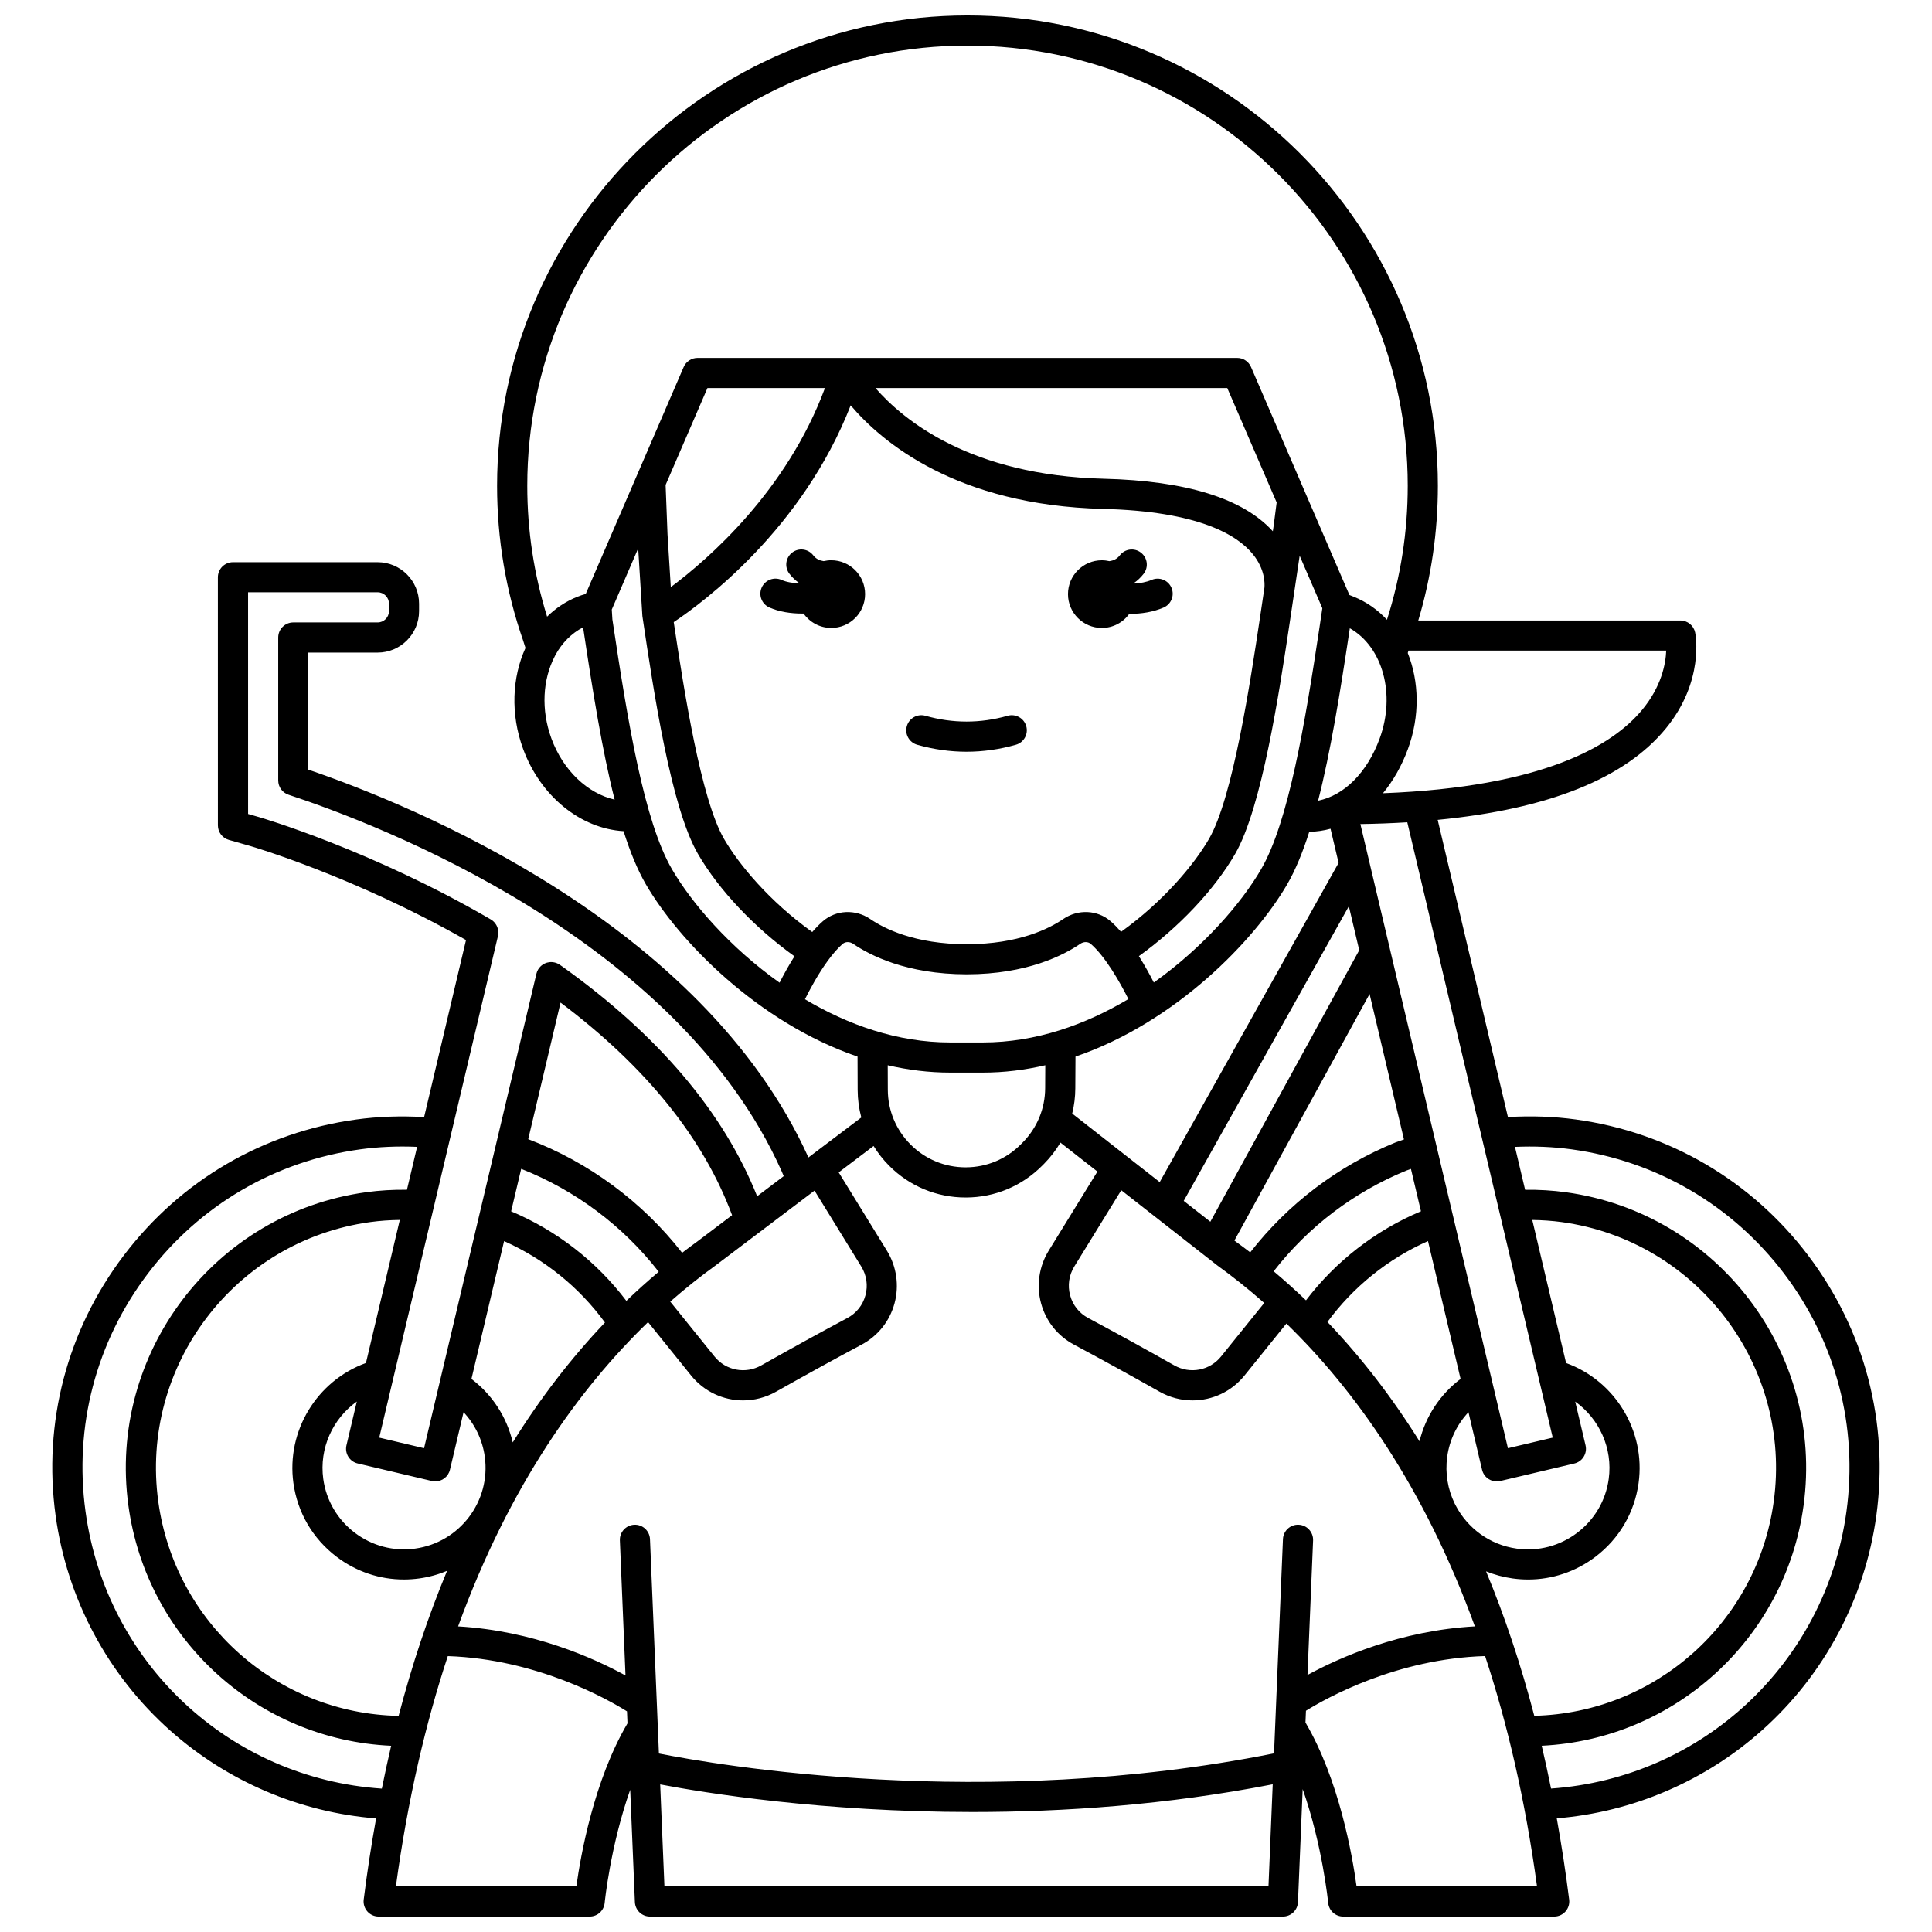 <?xml version="1.0" encoding="UTF-8"?>
<!-- Uploaded to: ICON Repo, www.iconrepo.com, Generator: ICON Repo Mixer Tools -->
<svg width="800px" height="800px" version="1.1" viewBox="144 144 512 512" xmlns="http://www.w3.org/2000/svg">
 <defs>
  <clipPath id="a">
   <path d="m157 148.09h486v503.81h-486z"/>
  </clipPath>
 </defs>
 <g clip-path="url(#a)">
  <path d="m623.17 476.68c-15.043-19.832-36.91-32.621-61.57-36.008-5.797-0.797-11.832-1.004-17.984-0.641l-18.617-78.758c29.344-2.844 49.645-10.973 60.508-24.273 10.203-12.496 7.832-24.848 7.727-25.367-0.379-1.859-2.016-3.195-3.914-3.195h-69.461c3.441-11.531 5.191-23.504 5.191-35.684 0-68.738-55.918-124.66-124.66-124.66-68.734 0-124.66 55.922-124.66 124.66 0 14.035 2.316 27.816 6.887 40.953l0.641 2.004c-3.539 7.766-4.039 17.496-0.625 26.781 4.625 12.574 15.258 21.102 26.613 21.781 1.738 5.481 3.676 10.227 5.902 14.066 8.652 14.922 29.629 36.602 56.109 45.672l0.031 8.84c0.008 2.496 0.34 4.941 0.965 7.293l-14.012 10.598c-28.18-62.301-105.27-93.477-132.54-102.78v-31.016h18.363c6.062 0 10.992-4.93 10.992-10.992v-1.977c0-6.062-4.93-10.992-10.992-10.992h-38.332c-1.059 0-2.074 0.422-2.824 1.172s-1.168 1.766-1.168 2.824l0.004 65.762c0 1.785 1.184 3.352 2.894 3.84l5.781 1.652c0.277 0.078 27.305 7.969 57.078 24.887l-11.105 46.922c-6.16-0.367-12.207-0.156-18.012 0.641-24.66 3.387-46.527 16.172-61.57 36.008-15.043 19.824-21.461 44.328-18.074 68.988 3.019 21.984 13.801 42.203 30.363 56.93 15.219 13.531 34.445 21.703 54.57 23.293-1.262 7.008-2.367 14.168-3.285 21.516-0.141 1.137 0.211 2.281 0.969 3.141 0.758 0.859 1.848 1.352 2.996 1.352h55.914c2.059 0 3.777-1.562 3.977-3.613 0.02-0.199 1.512-15.133 6.769-29.992l1.242 29.777c0.09 2.137 1.848 3.828 3.992 3.828h167.74c2.141 0 3.902-1.688 3.992-3.828l1.25-29.953c5.242 14.906 6.742 29.965 6.762 30.164 0.195 2.051 1.918 3.617 3.977 3.617h55.914c1.145 0 2.234-0.492 2.996-1.352 0.758-0.859 1.109-2 0.969-3.141-0.918-7.352-2.027-14.52-3.285-21.535 20.082-1.641 39.254-9.832 54.422-23.355 16.508-14.719 27.258-34.91 30.27-56.848 3.371-24.66-3.047-49.164-18.09-68.996zm-67.68 48.305-11.875 2.809-39.098-165.41c4.293-0.066 8.438-0.227 12.43-0.469zm-186.05-273.56c8.211 9.691 27.973 26.477 66.887 27.438 25.301 0.625 35.566 6.891 39.723 12.035 3.188 3.945 3.144 7.688 3.035 8.863l-1.203 8.094c-2.496 16.613-7.144 47.531-13.484 58.465-3.922 6.762-11.992 16.504-23.301 24.621-0.895-1.023-1.816-1.973-2.766-2.797-3.484-3.035-8.66-3.273-12.586-0.578-3.625 2.484-11.758 6.652-25.551 6.66-13.793-0.012-21.926-4.176-25.551-6.66-3.926-2.691-9.105-2.457-12.59 0.582-0.922 0.805-1.859 1.762-2.801 2.848-11.344-8.121-19.438-17.891-23.371-24.672-6.113-10.535-10.562-38.969-13.336-57.461 7.922-5.293 34.113-24.684 46.895-57.438zm-47.672 48.164-0.871-14.023-0.504-13.051 11.086-25.676h31.141c-10.125 27.281-30.875 45.309-40.852 52.75zm54.234-52.754h93.238l13.09 30.32-0.828 6.375-0.188 1.258c-7.875-8.691-22.918-13.375-44.789-13.918-35.359-0.867-53.16-15.566-60.523-24.035zm95.309 123.49c7.102-12.246 11.715-42.941 14.473-61.289l1.105-7.422c0.02-0.113 0.043-0.266 0.066-0.453l1.473-9.887 6.008 13.914-0.75 5.043c-3.844 25.57-8.203 51.586-15.461 64.102-5.227 9.012-15.309 20.703-28.449 30.039-1.016-1.992-2.367-4.473-3.957-6.984 10.582-7.617 19.953-17.516 25.492-27.062zm22.004-14.137c3.301-12.914 5.824-28.551 8.266-44.777l0.137-0.918c8.676 4.887 12.234 17.453 7.902 29.242-3.34 9.074-9.445 15.09-16.305 16.453zm10.898 39.625-39.457 71.957-7.055-5.523 43.758-78.078zm-19.082-17.477c2.195-3.785 4.117-8.492 5.836-13.887 1.922-0.047 3.809-0.316 5.641-0.82l2.137 9.051-47.406 84.586-23.191-18.16c0.527-2.16 0.809-4.398 0.82-6.676l0.047-8.422c26.484-9.066 47.461-30.746 56.117-45.672zm-18.578 100.98c0.039 0.031 0.082 0.062 0.125 0.094 4.008 2.894 8.148 6.176 12.355 9.891l-11.449 14.195c-2.996 3.715-8.199 4.707-12.371 2.352-8.156-4.602-15.84-8.828-22.828-12.559-2.387-1.273-4.086-3.406-4.793-6.012-0.707-2.617-0.312-5.336 1.113-7.652l12.441-20.203zm8.77-3.426c-1.289-0.988-2.59-1.961-3.906-2.91l-0.285-0.223 35.824-65.34 9.109 38.543-2.164 0.77c-0.059 0.02-0.117 0.043-0.172 0.066-15.195 6.215-28.387 16.234-38.406 29.094zm41.344-21.668 1.25-0.445 2.652 11.223c-12.016 5.043-22.602 13.254-30.465 23.602-2.781-2.672-5.641-5.234-8.566-7.699 9.152-11.785 21.223-20.973 35.129-26.68zm5.769 18.676 8.633 36.527c-5.441 4.113-9.27 9.93-10.883 16.531-7.269-11.637-15.418-22.195-24.395-31.621 6.82-9.301 16.078-16.75 26.645-21.438zm5.09 57.156c0.613-4.481 2.602-8.578 5.633-11.805l3.606 15.262c0.242 1.031 0.887 1.922 1.789 2.481 0.637 0.395 1.363 0.598 2.098 0.598 0.309 0 0.613-0.035 0.918-0.105l19.648-4.644c2.144-0.508 3.473-2.66 2.969-4.805l-2.742-11.602c6.371 4.551 10 12.383 8.883 20.504-0.785 5.707-3.75 10.77-8.355 14.262s-10.281 4.981-15.988 4.199c-7.223-0.992-13.121-5.469-16.246-11.5-0.082-0.164-0.164-0.324-0.25-0.488-1.797-3.711-2.566-7.973-1.961-12.355zm17.375 32.254c1.363 0.188 2.723 0.281 4.074 0.281 6.41 0 12.621-2.082 17.828-6.027 6.305-4.781 10.367-11.723 11.441-19.539 1.902-13.852-6.258-27.105-19.215-31.809l-8.961-37.914c2.648 0.039 5.262 0.215 7.805 0.562 35.914 4.934 61.117 38.164 56.184 74.074-4.406 32.074-31.414 55.988-63.457 56.766-3.543-13.539-7.809-26.309-12.777-38.281 2.223 0.898 4.594 1.543 7.078 1.887zm40.664-245.89c-0.141 3.539-1.266 9.539-6.406 15.73-7.797 9.391-26.055 20.438-68.656 22.066 2.684-3.254 4.949-7.191 6.617-11.727 3.219-8.754 2.961-17.906-0.047-25.434l0.195-0.637zm-185.17-160.34c64.332 0 116.67 52.336 116.67 116.67 0 12.145-1.855 24.059-5.504 35.492-2.449-2.641-5.414-4.746-8.832-6.109-0.246-0.098-0.434-0.176-0.59-0.242-0.188-0.078-0.359-0.148-0.523-0.211l-26.086-60.422c-0.633-1.465-2.074-2.41-3.668-2.41h-143.01c-1.594 0-3.035 0.949-3.668 2.41l-25.965 60.148c-0.77 0.215-1.5 0.453-2.191 0.73-3.059 1.219-5.758 3.027-8.043 5.285-3.477-11.184-5.254-22.824-5.254-34.668 0-64.336 52.336-116.67 116.67-116.67zm-110.26 183.65c-2.824-7.684-2.281-15.691 0.832-21.695 0.102-0.168 0.184-0.34 0.258-0.52 1.738-3.141 4.219-5.676 7.301-7.273 2.559 17.09 5.098 32.816 8.359 45.668-7.141-1.637-13.633-7.703-16.75-16.18zm60.457 64.688c-13.18-9.344-23.293-21.062-28.531-30.094-7.309-12.605-11.633-38.488-15.773-66.18l-0.16-2.609 6.996-16.207 1.105 17.805 0.027 0.27c0.004 0.02 0.004 0.039 0.008 0.059l0.004 0.016c3.004 20.105 7.543 50.488 14.707 62.84 5.551 9.574 14.949 19.496 25.566 27.113-1.586 2.519-2.934 4.996-3.949 6.988zm6.731 4.394c1.32-2.656 3.449-6.617 5.965-10.086 1.406-1.938 2.754-3.477 4.012-4.57 0.738-0.645 1.898-0.648 2.824-0.016 4.383 3.004 14.098 8.039 30.012 8.062h0.109c15.914-0.023 25.633-5.059 30.012-8.062 0.922-0.633 2.086-0.629 2.824 0.016 3.852 3.356 7.727 10.141 9.957 14.605-11.363 6.785-24.527 11.5-38.559 11.5h-8.684c-13.996 0-27.129-4.691-38.473-11.449zm63.688 17.492-0.031 6.078c-0.027 5.422-2.144 10.527-5.953 14.383l-0.465 0.469c-3.891 3.938-9.082 6.113-14.621 6.125h-0.043c-5.519 0-10.703-2.152-14.602-6.062-3.859-3.871-5.996-9.016-6.016-14.48l-0.023-6.512c5.348 1.242 10.875 1.945 16.539 1.945h8.684c5.664 0 11.188-0.703 16.531-1.945zm-61.152 33.223 12.379 20.102c1.43 2.316 1.824 5.035 1.113 7.652-0.707 2.606-2.406 4.738-4.793 6.012-6.981 3.723-14.66 7.949-22.828 12.559-4.172 2.352-9.375 1.363-12.371-2.352l-11.738-14.555c4.086-3.59 8.117-6.773 12.016-9.59zm-138.1 77.492c1.074 7.82 5.137 14.758 11.441 19.539 5.203 3.949 11.418 6.027 17.828 6.027 1.352 0 2.711-0.094 4.074-0.281 2.594-0.355 5.062-1.047 7.375-2.012-4.996 12.012-9.281 24.836-12.836 38.43-32.168-0.617-59.273-24.594-63.695-56.789-4.934-35.914 20.273-69.145 56.184-74.074 2.551-0.352 5.172-0.527 7.824-0.562l-8.973 37.91c-12.961 4.703-21.125 17.957-19.223 31.812zm32.254 17.375c-5.707 0.785-11.383-0.707-15.988-4.199-4.602-3.492-7.57-8.559-8.355-14.262-1.117-8.125 2.516-15.957 8.891-20.508l-2.746 11.602c-0.242 1.031-0.066 2.117 0.488 3.016 0.555 0.902 1.449 1.543 2.481 1.789l19.648 4.644c0.309 0.074 0.617 0.109 0.922 0.109 1.809 0 3.449-1.238 3.883-3.074l3.613-15.258c3.027 3.227 5.012 7.32 5.625 11.801 1.625 11.801-6.656 22.719-18.461 24.34zm14.926-44.961 8.648-36.523c10.609 4.711 19.91 12.207 26.73 21.574-8.996 9.469-17.164 20.078-24.438 31.77-1.57-6.723-5.422-12.648-10.941-16.82zm10.516-44.418 2.664-11.258c14.312 5.633 27.035 15.145 36.441 27.277-2.926 2.469-5.785 5.031-8.566 7.711-7.863-10.406-18.484-18.668-30.539-23.73zm4.527-19.121 8.57-36.203c22.629 17.016 37.883 35.941 45.457 56.348l-9.117 6.894c-1.387 1.004-2.762 2.027-4.121 3.074-10.508-13.496-24.762-24.031-40.789-30.113zm-8.02-53.82c0.234-0.984 0.055-2.07-0.445-2.949-0.348-0.609-0.852-1.117-1.457-1.469-31.621-18.426-61.121-27.031-61.422-27.117l-2.891-0.828-0.004-58.754h34.336c1.656 0 3.004 1.348 3.004 3.008v1.977c0 1.656-1.348 3.008-3.004 3.008h-22.355c-2.207 0-3.992 1.789-3.992 3.992v37.883c0 1.727 1.105 3.258 2.746 3.793 23.688 7.785 103.12 38.004 130.71 99.867l0.504 1.207-7.043 5.328c-8.879-22.27-26.207-42.723-51.645-60.891l-0.688-0.473c-0.809-0.555-1.812-0.789-2.781-0.664-1.648 0.211-2.992 1.422-3.375 3.039l-29.781 125.76-11.875-2.809zm-30.77 225.93c-40.227-2.703-72.988-33.082-78.527-73.414-3.098-22.547 2.773-44.949 16.523-63.082 13.754-18.133 33.746-29.824 56.293-32.922 4.852-0.664 9.898-0.883 15.055-0.656l-2.691 11.367c-3.664-0.047-7.289 0.168-10.805 0.652-40.277 5.531-68.543 42.801-63.012 83.074 4.875 35.5 34.355 62.047 69.633 63.625-0.875 3.731-1.695 7.519-2.469 11.355zm51.547 25.91h-47.824c3.137-23.055 7.898-43.281 13.758-61.027 23.695 0.793 42.445 11.484 47.484 14.641l0.133 3.18c-8.918 15.16-12.43 35.109-13.551 43.207zm183.42 0h-160.08l-1.125-27.023c11.77 2.234 42.91 7.312 82.781 7.312 24.113 0 51.426-1.863 79.547-7.34zm7.992-95.844c-2.199-0.109-4.066 1.621-4.156 3.824l-2.367 56.766c-76.844 15.387-147.86 3.043-163.01 0.035l-2.367-56.801c-0.094-2.203-1.953-3.918-4.156-3.824s-3.914 1.953-3.824 4.156l1.492 35.793c-8.41-4.621-24.492-11.852-44.363-13.008 13.641-37.52 32.27-63.18 50.34-80.633l11.406 14.145c3.473 4.305 8.566 6.602 13.766 6.602 2.973 0 5.984-0.75 8.746-2.309 8.113-4.578 15.738-8.77 22.664-12.465 4.352-2.32 7.457-6.219 8.742-10.973 1.273-4.699 0.535-9.773-2.023-13.93l-12.781-20.754 9.25-6.996c1.156 1.879 2.535 3.641 4.133 5.242 5.406 5.426 12.598 8.41 20.258 8.41h0.062c7.68-0.016 14.883-3.031 20.285-8.496l0.465-0.469c1.68-1.699 3.121-3.578 4.309-5.586l9.801 7.676-12.914 20.973c-2.559 4.156-3.293 9.23-2.023 13.93 1.289 4.754 4.391 8.652 8.742 10.973 6.934 3.699 14.559 7.894 22.664 12.465 2.762 1.559 5.769 2.309 8.746 2.309 5.199 0 10.297-2.297 13.77-6.602l11.105-13.766c17.934 17.426 36.395 42.984 49.941 80.25-19.781 1.098-35.84 8.238-44.355 12.883l1.484-35.656c0.086-2.215-1.625-4.074-3.828-4.164zm15.355 95.844c-1.109-8.141-4.617-28.246-13.543-43.43l0.129-3.117c5.414-3.363 24.031-13.801 47.473-14.492 5.859 17.75 10.621 37.977 13.762 61.039zm129.82-99.324c-5.523 40.215-38.18 70.586-78.285 73.398-0.773-3.836-1.594-7.621-2.473-11.348 35.152-1.695 64.535-28.238 69.391-63.613 5.531-40.277-22.734-77.543-63.012-83.074-3.508-0.48-7.121-0.695-10.781-0.652l-2.688-11.367c5.148-0.227 10.188-0.012 15.031 0.656 22.547 3.098 42.539 14.789 56.293 32.922 13.754 18.125 19.621 40.531 16.523 63.078z"/>
 </g>
 <path d="m387.07 341.37c4.328 1.227 8.727 1.848 13.07 1.848s8.742-0.621 13.07-1.848c2.121-0.602 3.356-2.809 2.754-4.93-0.602-2.121-2.809-3.356-4.93-2.754-7.238 2.051-14.547 2.051-21.785 0-2.121-0.602-4.328 0.633-4.93 2.754-0.605 2.121 0.629 4.328 2.75 4.93z"/>
 <path d="m436 310.41c3.004 0 5.652-1.48 7.281-3.746 0.082 0 0.16 0.008 0.242 0.008 2.941 0 6.051-0.473 8.832-1.664 2.027-0.867 2.969-3.215 2.098-5.242-0.867-2.027-3.219-2.965-5.242-2.098-1.453 0.621-3.098 0.902-4.691 0.98-0.012-0.039-0.027-0.078-0.043-0.117 0.973-0.68 1.852-1.5 2.613-2.488 1.344-1.75 1.016-4.258-0.734-5.598-1.75-1.344-4.258-1.016-5.602 0.734-0.742 0.965-1.703 1.379-2.742 1.531-0.648-0.148-1.32-0.234-2.016-0.234-4.953 0-8.969 4.016-8.969 8.969 0 4.945 4.016 8.965 8.973 8.965z"/>
 <path d="m347.88 304.98c2.594 1.156 5.719 1.621 8.73 1.621 0.117 0 0.23-0.008 0.348-0.008 1.625 2.305 4.301 3.816 7.332 3.816 4.953 0 8.969-4.016 8.969-8.969s-4.016-8.969-8.969-8.969c-0.695 0-1.367 0.086-2.016 0.234-1.039-0.152-2-0.566-2.742-1.531-1.344-1.75-3.852-2.078-5.602-0.734s-2.078 3.852-0.734 5.598c0.762 0.992 1.641 1.809 2.613 2.488-0.008 0.023-0.016 0.047-0.023 0.066-1.68-0.062-3.352-0.324-4.652-0.906-2.016-0.898-4.375 0.004-5.277 2.019-0.895 2.012 0.008 4.375 2.023 5.273z"/>
</svg>
